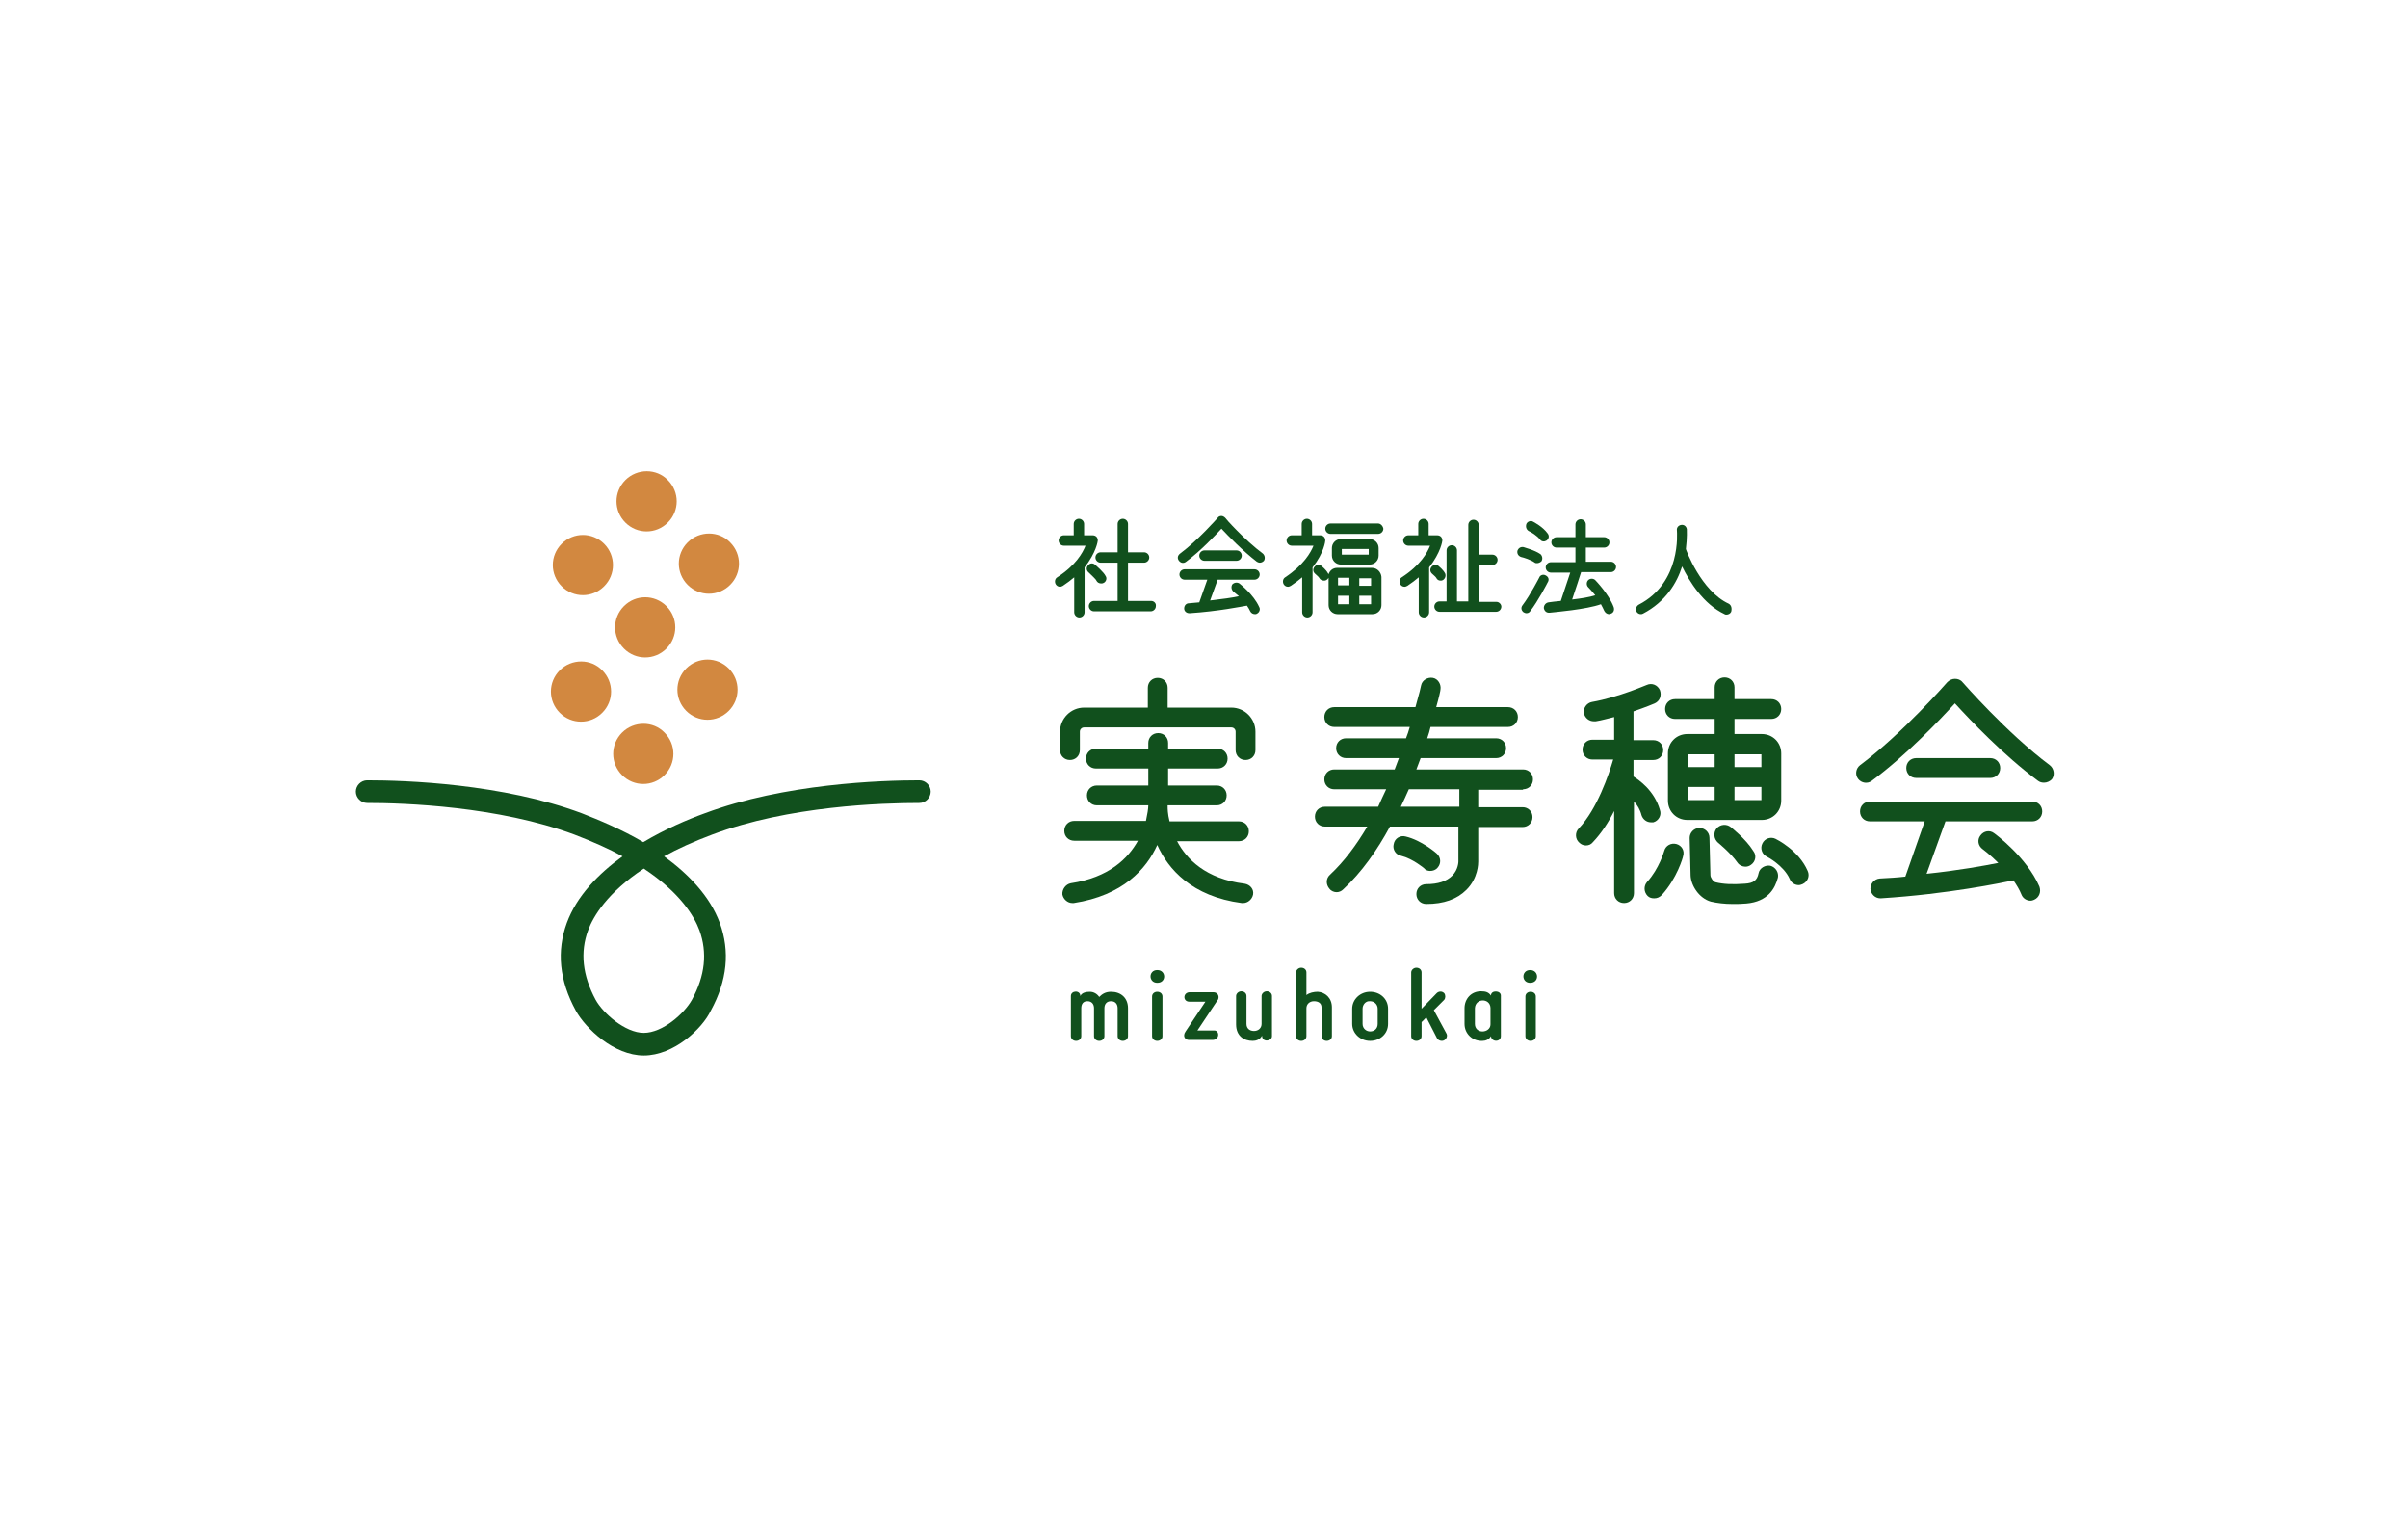 <?xml version="1.0" encoding="utf-8"?>
<!-- Generator: Adobe Illustrator 22.1.0, SVG Export Plug-In . SVG Version: 6.00 Build 0)  -->
<svg version="1.1" id="Untitled-_x25_u30DA_x25_u30FC_x25_u30B8_x25_201"
	 xmlns="http://www.w3.org/2000/svg" xmlns:xlink="http://www.w3.org/1999/xlink" x="0px" y="0px" viewBox="0 0 510.2 323.1"
	 style="enable-background:new 0 0 510.2 323.1;" xml:space="preserve">
<style type="text/css">
	.st0{fill:#FFFFFF;}
	.st1{fill:none;}
	.st2{fill:#11501D;}
	.st3{fill:#D28840;}
</style>
<rect class="st0" width="510.2" height="323.1"/>
<path class="st1" d="z"/>
<g id="_x25_u30EC_x25_u30A4_x25_u30E4_x25_u30FC_x25_201">
	<g>
		<g>
			<g>
				<g>
					<path class="st2" d="M290.2,119.6c1.1,0,1.9-0.9,1.9-1.9v-1.6c0-1.1-0.9-1.9-1.9-1.9h-6.1c-1.1,0-1.9,0.9-1.9,1.9v1.6
						c0,1.1,0.9,1.9,1.9,1.9H290.2z M284.3,116.3h5.7v1.2h-5.7V116.3z"/>
					<path class="st2" d="M290.7,120.3h-7.4c-0.9,0-1.6,0.6-1.8,1.4c0-0.1,0-0.2-0.1-0.2c-0.4-0.8-1.3-1.5-1.4-1.6
						c-0.5-0.4-1.1-0.3-1.5,0.2c-0.4,0.5-0.3,1.1,0.2,1.5c0.2,0.2,0.7,0.6,0.8,0.8c0.2,0.4,0.6,0.6,1,0.6c0.2,0,0.3,0,0.5-0.1
						c0.2-0.1,0.4-0.3,0.5-0.5v5.8c0,1.1,0.9,1.9,1.9,1.9h7.4c1.1,0,1.9-0.9,1.9-1.9v-6C292.6,121.2,291.8,120.3,290.7,120.3z
						 M290.5,124.1H288v-1.6h2.5V124.1z M285.9,122.4v1.6h-2.4v-1.6H285.9z M283.5,126.2h2.4v1.8h-2.4V126.2z M288,128v-1.8h2.5v1.8
						H288z"/>
					<path class="st2" d="M267.6,117.3c-3.9-2.9-8-7.5-8-7.6c-0.2-0.2-0.5-0.4-0.8-0.4s-0.6,0.1-0.8,0.4c0,0-4.1,4.7-8,7.6
						c-0.5,0.4-0.6,1-0.2,1.5c0.4,0.5,1,0.6,1.5,0.2c3.1-2.3,6.1-5.5,7.5-7c1.4,1.5,4.5,4.7,7.5,7c0.2,0.1,0.4,0.2,0.6,0.2
						c0.3,0,0.6-0.1,0.9-0.4C268.1,118.3,268,117.7,267.6,117.3z"/>
					<path class="st2" d="M262,118.8c0.6,0,1.1-0.5,1.1-1.1c0-0.6-0.5-1.1-1.1-1.1h-6.8c-0.6,0-1.1,0.5-1.1,1.1
						c0,0.6,0.5,1.1,1.1,1.1H262z"/>
					<path class="st2" d="M258,122.8h7.8c0.6,0,1.1-0.5,1.1-1.1c0-0.6-0.5-1.1-1.1-1.1H251c-0.6,0-1.1,0.5-1.1,1.1
						c0,0.6,0.5,1.1,1.1,1.1h4.8l-1.7,4.8c-0.7,0.1-1.5,0.1-2.2,0.2c-0.6,0-1,0.5-1,1.1c0,0.6,0.5,1,1.1,1c0,0,0,0,0.1,0
						c6-0.4,10.9-1.4,12.1-1.6c0.3,0.4,0.5,0.8,0.7,1.2c0.2,0.4,0.6,0.6,1,0.6c0.1,0,0.3,0,0.4-0.1c0.5-0.2,0.8-0.9,0.5-1.4
						c-1.2-2.7-4.1-4.9-4.2-5c-0.5-0.3-1.1-0.2-1.5,0.2c-0.3,0.5-0.2,1.1,0.2,1.5c0,0,0.5,0.4,1.2,1c-1.3,0.3-3.5,0.6-6.1,0.9
						L258,122.8z"/>
					<path class="st2" d="M232.6,114.5c0-0.3-0.1-0.6-0.3-0.8c-0.2-0.2-0.5-0.3-0.8-0.3h-1.8v-2.4c0-0.6-0.5-1.1-1.1-1.1
						c-0.6,0-1.1,0.5-1.1,1.1v2.4h-2.1c-0.6,0-1.1,0.5-1.1,1.1s0.5,1.1,1.1,1.1h4.6c-0.6,1.5-2,4.1-6,6.7c-0.5,0.3-0.6,1-0.3,1.5
						c0.2,0.3,0.5,0.5,0.9,0.5c0.2,0,0.4-0.1,0.6-0.2c0.9-0.6,1.7-1.2,2.4-1.8v7.4c0,0.6,0.5,1.1,1.1,1.1c0.6,0,1.1-0.5,1.1-1.1
						v-9.5C232.3,117,232.6,114.6,232.6,114.5z"/>
					<path class="st2" d="M232.3,123c0.2,0.4,0.6,0.6,1,0.6c0.2,0,0.3,0,0.5-0.1c0.5-0.2,0.8-0.9,0.5-1.4c-0.5-1-2-2.2-2.3-2.5
						c-0.5-0.4-1.1-0.3-1.5,0.2c-0.4,0.5-0.3,1.1,0.2,1.5C231.3,121.9,232.2,122.7,232.3,123z"/>
					<path class="st2" d="M280.8,114.5c0-0.3-0.1-0.6-0.3-0.8c-0.2-0.2-0.5-0.3-0.8-0.3H278v-2.4c0-0.6-0.5-1.1-1.1-1.1
						c-0.6,0-1.1,0.5-1.1,1.1v2.4h-2.1c-0.6,0-1.1,0.5-1.1,1.1s0.5,1.1,1.1,1.1h4.6c-0.6,1.5-2.1,4.1-6,6.7c-0.5,0.3-0.6,1-0.3,1.5
						c0.2,0.3,0.5,0.5,0.9,0.5c0.2,0,0.4-0.1,0.6-0.2c0.9-0.6,1.7-1.2,2.4-1.8v7.4c0,0.6,0.5,1.1,1.1,1.1c0.6,0,1.1-0.5,1.1-1.1
						v-9.5C280.6,117,280.8,114.6,280.8,114.5z"/>
					<path class="st2" d="M305.6,114.5c0-0.3-0.1-0.6-0.3-0.8c-0.2-0.2-0.5-0.3-0.8-0.3h-1.8v-2.4c0-0.6-0.5-1.1-1.1-1.1
						c-0.6,0-1.1,0.5-1.1,1.1v2.4h-2.1c-0.6,0-1.1,0.5-1.1,1.1s0.5,1.1,1.1,1.1h4.6c-0.6,1.5-2,4.1-6,6.7c-0.5,0.3-0.6,1-0.3,1.5
						c0.2,0.3,0.5,0.5,0.9,0.5c0.2,0,0.4-0.1,0.6-0.2c0.9-0.6,1.7-1.2,2.4-1.8v7.4c0,0.6,0.5,1.1,1.1,1.1c0.6,0,1.1-0.5,1.1-1.1
						v-9.5C305.3,117,305.6,114.6,305.6,114.5z"/>
					<path class="st2" d="M305.2,123c0.2,0,0.3,0,0.5-0.1c0.5-0.3,0.7-0.9,0.5-1.4c-0.4-0.8-1.3-1.5-1.4-1.6
						c-0.5-0.4-1.1-0.3-1.5,0.2c-0.4,0.5-0.3,1.1,0.2,1.5c0.2,0.2,0.7,0.6,0.8,0.8C304.5,122.8,304.8,123,305.2,123z"/>
					<path class="st2" d="M243.9,127.3H239v-8.1h3.4c0.6,0,1.1-0.5,1.1-1.1c0-0.6-0.5-1.1-1.1-1.1H239v-6c0-0.6-0.5-1.1-1.1-1.1
						c-0.6,0-1.1,0.5-1.1,1.1v6h-3.6c-0.6,0-1.1,0.5-1.1,1.1c0,0.6,0.5,1.1,1.1,1.1h3.6v8.1h-5c-0.6,0-1.1,0.5-1.1,1.1
						c0,0.6,0.5,1.1,1.1,1.1h12c0.6,0,1.1-0.5,1.1-1.1C245,127.8,244.5,127.3,243.9,127.3z"/>
					<path class="st2" d="M292,110.9h-10.1c-0.6,0-1.1,0.5-1.1,1.1c0,0.6,0.5,1.1,1.1,1.1H292c0.6,0,1.1-0.5,1.1-1.1
						C293,111.4,292.5,110.9,292,110.9z"/>
					<path class="st2" d="M317.1,127.5h-3.8v-7.8h2.9c0.6,0,1.1-0.5,1.1-1.1c0-0.6-0.5-1.1-1.1-1.1h-2.9v-6.3c0-0.6-0.5-1.1-1.1-1.1
						c-0.6,0-1.1,0.5-1.1,1.1v16.2h-2.4v-10.8c0-0.6-0.5-1.1-1.1-1.1c-0.6,0-1.1,0.5-1.1,1.1v10.8H305c-0.6,0-1.1,0.5-1.1,1.1
						c0,0.6,0.5,1.1,1.1,1.1h12c0.6,0,1.1-0.5,1.1-1.1C318.1,128,317.6,127.5,317.1,127.5z"/>
					<path class="st2" d="M323.9,112.5c0.5,0.2,1.8,1,2.4,1.8c0.2,0.3,0.5,0.4,0.8,0.4c0.2,0,0.4-0.1,0.6-0.2c0.5-0.4,0.6-1,0.2-1.5
						c-1-1.4-2.9-2.4-3.1-2.5c-0.5-0.3-1.2,0-1.4,0.5C323.2,111.6,323.4,112.2,323.9,112.5z"/>
					<path class="st2" d="M325.7,119.3c0.3,0,0.7-0.2,0.9-0.4c0.3-0.5,0.2-1.1-0.2-1.5c-1.3-0.9-3.4-1.4-3.6-1.5
						c-0.6-0.1-1.1,0.2-1.3,0.8c-0.1,0.6,0.2,1.1,0.8,1.3c0.5,0.1,2.1,0.6,2.9,1.2C325.3,119.3,325.5,119.3,325.7,119.3z"/>
					<path class="st2" d="M327.5,121.9c-0.5-0.3-1.2-0.1-1.4,0.5c0,0-1.9,3.7-3.5,5.8c-0.4,0.5-0.3,1.1,0.2,1.5
						c0.2,0.1,0.4,0.2,0.6,0.2c0.3,0,0.6-0.1,0.8-0.4c1.7-2.2,3.6-5.9,3.7-6.1C328.3,122.8,328.1,122.2,327.5,121.9z"/>
					<path class="st2" d="M335,121.2h6.3c0.6,0,1.1-0.5,1.1-1.1c0-0.6-0.5-1.1-1.1-1.1H336V116h3.9c0.6,0,1.1-0.5,1.1-1.1
						c0-0.6-0.5-1.1-1.1-1.1H336v-2.7c0-0.6-0.5-1.1-1.1-1.1c-0.6,0-1.1,0.5-1.1,1.1v2.7h-4c-0.6,0-1.1,0.5-1.1,1.1
						c0,0.6,0.5,1.1,1.1,1.1h4v3.1h-5.2c-0.6,0-1.1,0.5-1.1,1.1c0,0.6,0.5,1.1,1.1,1.1h4.1c-0.5,1.4-1.3,4-2,6c-1,0.1-2,0.2-2.6,0.3
						c-0.6,0.1-1,0.6-1,1.2c0.1,0.6,0.5,1,1.1,1c0,0,0.1,0,0.1,0c0.9-0.1,7.9-0.7,10.9-1.8c0.3,0.5,0.5,1,0.7,1.4
						c0.2,0.4,0.6,0.7,1,0.7c0.1,0,0.2,0,0.4-0.1c0.6-0.2,0.8-0.8,0.6-1.4c-1-2.7-3.8-5.6-3.9-5.7c-0.4-0.4-1.1-0.4-1.5,0
						c-0.4,0.4-0.4,1.1,0,1.5c0,0,0.7,0.7,1.5,1.7c-1.2,0.4-3.1,0.7-4.9,0.9C333.9,124.6,334.7,122.2,335,121.2z"/>
					<path class="st2" d="M366.3,127.9c-5.9-2.7-9.1-11.5-9.1-11.6c0,0,0,0,0,0c0.3-2.4,0.2-4.2,0.2-4.2c-0.1-0.6-0.6-1-1.2-0.9
						c-0.6,0.1-1,0.6-0.9,1.2c0,0.4,1,11-8.1,15.7c-0.5,0.3-0.7,0.9-0.5,1.4c0.2,0.4,0.6,0.6,0.9,0.6c0.2,0,0.3,0,0.5-0.1
						c4.8-2.5,7.2-6.5,8.3-10c1.5,3.1,4.5,8,9,10.1c0.1,0.1,0.3,0.1,0.4,0.1c0.4,0,0.8-0.2,1-0.6C367,128.8,366.8,128.2,366.3,127.9
						z"/>
				</g>
			</g>
		</g>
	</g>
</g>
<path class="st1" d="z"/>
<g>
	<path class="st3" d="M131.8,155.2c-2.5,2.5-2.5,6.5,0,9c2.5,2.5,6.5,2.5,9,0c2.5-2.5,2.5-6.5,0-9
		C138.4,152.7,134.3,152.7,131.8,155.2z"/>
	<path class="st3" d="M118.6,142c-2.5,2.5-2.5,6.5,0,9c2.5,2.5,6.5,2.5,9,0c2.5-2.5,2.5-6.5,0-9C125.2,139.5,121.1,139.5,118.6,142z
		"/>
	<path class="st3" d="M145.4,141.6c-2.5,2.5-2.5,6.5,0,9c2.5,2.5,6.5,2.5,9,0c2.5-2.5,2.5-6.5,0-9
		C151.9,139.1,147.9,139.1,145.4,141.6z"/>
	<path class="st3" d="M132.2,128.4c-2.5,2.5-2.5,6.5,0,9c2.5,2.5,6.5,2.5,9,0c2.5-2.5,2.5-6.5,0-9
		C138.7,125.9,134.7,125.9,132.2,128.4z"/>
	<path class="st3" d="M119,115.2c-2.5,2.5-2.5,6.5,0,9c2.5,2.5,6.5,2.5,9,0c2.5-2.5,2.5-6.5,0-9C125.5,112.7,121.5,112.7,119,115.2z
		"/>
	<path class="st3" d="M145.7,114.9c-2.5,2.5-2.5,6.5,0,9c2.5,2.5,6.5,2.5,9,0c2.5-2.5,2.5-6.5,0-9
		C152.3,112.4,148.2,112.4,145.7,114.9z"/>
	<path class="st3" d="M132.5,101.7c-2.5,2.5-2.5,6.5,0,9c2.5,2.5,6.5,2.5,9,0c2.5-2.5,2.5-6.5,0-9C139.1,99.2,135,99.2,132.5,101.7z
		"/>
	<path class="st2" d="M136.4,223.6c-6.3,0-12.3-5.7-14.4-9.5c-3.5-6.4-4.1-12.6-1.9-18.6c2.1-5.7,6.7-10.4,11.8-14.1
		c-2.9-1.6-6.3-3.1-10.2-4.6c-16.1-6-36-6.7-43.9-6.7c-1.3,0-2.4-1.1-2.4-2.4c0-1.3,1.1-2.4,2.4-2.4c8.1,0,28.7,0.7,45.5,7
		c3.6,1.4,8.4,3.4,13,6.1c4.7-2.8,9.4-4.8,13-6.1c16.8-6.3,37.4-7,45.5-7c1.3,0,2.4,1.1,2.4,2.4c0,1.3-1.1,2.4-2.4,2.4
		c-7.8,0-27.7,0.6-43.9,6.7c-4,1.5-7.3,3-10.2,4.6c5.1,3.7,9.7,8.4,11.8,14.1c2.2,6,1.6,12.2-1.9,18.6
		C148.8,217.9,142.8,223.6,136.4,223.6z M136.4,184c-7.7,5.1-10.7,10.1-11.8,13.1c-1.7,4.6-1.2,9.5,1.6,14.7c1.6,2.9,6.3,7,10.2,7
		c4,0,8.6-4.1,10.2-7c2.8-5.1,3.3-10,1.6-14.7C147.1,194.1,144.1,189.1,136.4,184z"/>
</g>
<g>
	<path class="st2" d="M260.9,149.9h-13.5v-4.2c0-1.2-0.9-2.1-2.1-2.1c-1.2,0-2.1,0.9-2.1,2.1v4.2h-13.5c-2.8,0-5.1,2.3-5.1,5.1v3.9
		c0,1.2,0.9,2.1,2.1,2.1c1.2,0,2.1-0.9,2.1-2.1V155c0-0.5,0.4-0.9,0.9-0.9h31.2c0.5,0,0.9,0.4,0.9,0.9v3.9c0,1.2,0.9,2.1,2.1,2.1
		c1.2,0,2.1-0.9,2.1-2.1V155C266,152.2,263.7,149.9,260.9,149.9z"/>
	<path class="st2" d="M322.7,167.2c1.2,0,2.1-0.9,2.1-2.1c0-1.2-0.9-2.1-2.1-2.1h-22.6c0.3-0.8,0.6-1.6,0.9-2.4H317
		c1.2,0,2.1-0.9,2.1-2.1c0-1.2-0.9-2.1-2.1-2.1h-14.6c0.3-0.8,0.5-1.6,0.7-2.4h16.4c1.2,0,2.1-0.9,2.1-2.1c0-1.2-0.9-2.1-2.1-2.1
		h-15.2c0.6-2.1,0.9-3.5,0.9-3.7c0.2-1.1-0.5-2.3-1.6-2.5c-1.1-0.2-2.3,0.5-2.5,1.6c0,0.1-0.4,1.8-1.2,4.6h-17.2
		c-1.2,0-2.1,0.9-2.1,2.1c0,1.2,0.9,2.1,2.1,2.1h16c-0.2,0.8-0.5,1.6-0.8,2.4h-12.7c-1.2,0-2.1,0.9-2.1,2.1c0,1.2,0.9,2.1,2.1,2.1
		h11.2c-0.3,0.8-0.6,1.6-0.9,2.4h-12.8c-1.2,0-2.1,0.9-2.1,2.1c0,1.2,0.9,2.1,2.1,2.1h11c-0.6,1.2-1.1,2.4-1.7,3.7h-11.3
		c-1.2,0-2.1,0.9-2.1,2.1c0,1.2,0.9,2.1,2.1,2.1h9c-2.3,3.9-4.9,7.4-7.9,10.2c-0.9,0.8-0.9,2.1-0.1,3c0.4,0.5,1,0.7,1.5,0.7
		c0.5,0,1-0.2,1.4-0.6c3.9-3.6,7.2-8.3,9.9-13.3h14.5v7.4c0,0,0,1.7-1.3,3c-1.2,1.2-3,1.8-5.5,1.8c-1.2,0-2.1,0.9-2.1,2.1
		c0,1.2,0.9,2.1,2.1,2.1c3.7,0,6.5-1,8.5-3c2.5-2.5,2.5-5.6,2.5-6v-7.3h9.4c1.2,0,2.1-0.9,2.1-2.1c0-1.2-0.9-2.1-2.1-2.1h-9.4v-3.7
		H322.7z M309.1,170.9h-12.3c0.6-1.2,1.1-2.4,1.7-3.7h10.7V170.9z"/>
	<path class="st2" d="M303,184.5c0.6,0,1.2-0.2,1.6-0.7c0.8-0.9,0.7-2.2-0.2-3c-0.1-0.1-3.2-2.8-6.6-3.6c-1.1-0.3-2.3,0.4-2.5,1.6
		c-0.3,1.1,0.4,2.3,1.6,2.5c2.4,0.6,4.8,2.6,4.8,2.6C302,184.3,302.5,184.5,303,184.5z"/>
	<path class="st2" d="M350.3,174.2c1.1-0.3,1.8-1.5,1.4-2.6c-1.2-4.2-4.5-6.4-5.6-7.1V161h4.2c1.2,0,2.1-0.9,2.1-2.1
		c0-1.2-0.9-2.1-2.1-2.1h-4.2v-6.1c2.6-0.9,4.3-1.6,4.5-1.7c1.1-0.5,1.5-1.7,1.1-2.8c-0.5-1.1-1.7-1.6-2.8-1.1
		c-0.1,0-5.9,2.6-11.6,3.6c-1.1,0.2-1.9,1.3-1.7,2.4c0.2,1,1.1,1.7,2.1,1.7c0.1,0,0.3,0,0.4,0c1.3-0.2,2.6-0.6,3.9-0.9v4.8h-4.6
		c-1.2,0-2.1,0.9-2.1,2.1c0,1.2,0.9,2.1,2.1,2.1h4.4c-0.9,3.1-3.4,10.5-7.3,14.6c-0.8,0.8-0.8,2.2,0.1,3c0.4,0.4,0.9,0.6,1.4,0.6
		c0.6,0,1.1-0.2,1.5-0.7c1.8-1.9,3.3-4.2,4.5-6.6v17.4c0,1.2,0.9,2.1,2.1,2.1c1.2,0,2.1-0.9,2.1-2.1v-19.4c0.7,0.7,1.3,1.7,1.6,2.9
		c0.3,0.9,1.1,1.5,2,1.5C349.9,174.2,350.1,174.2,350.3,174.2z"/>
	<path class="st2" d="M373.3,173.7c2.3,0,4.1-1.8,4.1-4.1v-10c0-2.3-1.8-4.1-4.1-4.1h-5.8v-3.2h7.8c1.2,0,2.1-0.9,2.1-2.1
		c0-1.2-0.9-2.1-2.1-2.1h-7.8v-2.5c0-1.2-0.9-2.1-2.1-2.1c-1.2,0-2.1,0.9-2.1,2.1v2.5h-8.4c-1.2,0-2.1,0.9-2.1,2.1
		c0,1.2,0.9,2.1,2.1,2.1h8.4v3.2h-5.8c-2.3,0-4.1,1.8-4.1,4.1v10c0,2.3,1.8,4.1,4.1,4.1H373.3z M367.5,169.5v-2.8h5.7v2.8H367.5z
		 M373.2,159.8v2.7h-5.7v-2.7H373.2z M363.3,159.8v2.7h-5.7v-2.7H363.3z M357.6,166.7h5.7v2.8h-5.7V166.7z"/>
	<path class="st2" d="M355.2,178.8c-1.1-0.3-2.3,0.3-2.6,1.5c0,0-1.1,3.8-3.6,6.5c-0.8,0.9-0.7,2.2,0.1,3c0.4,0.4,0.9,0.5,1.4,0.5
		c0.6,0,1.1-0.2,1.6-0.7c3.2-3.5,4.5-8,4.5-8.2C357,180.2,356.3,179.1,355.2,178.8z"/>
	<path class="st2" d="M375.1,183.4c-1.1-0.2-2.3,0.5-2.5,1.6c-0.3,1.5-1.1,2.1-2.9,2.2c-2.6,0.2-4.6,0.1-6.2-0.3
		c-0.5-0.1-1.1-1-1.1-1.5c-0.1-3.7-0.2-7.9-0.2-7.9c0-1.2-1-2.1-2.1-2.1c0,0,0,0,0,0c-1.2,0-2.1,1-2.1,2.1c0,0,0.1,4.3,0.2,8
		c0.1,2.1,1.8,4.8,4.3,5.5c1.3,0.3,2.9,0.5,4.6,0.5c0.9,0,1.9,0,2.9-0.1c4.6-0.4,6.1-3.2,6.7-5.5
		C376.9,184.8,376.2,183.7,375.1,183.4z"/>
	<path class="st2" d="M366.7,175.2c-0.9-0.7-2.2-0.6-3,0.3c-0.7,0.9-0.6,2.2,0.3,3c0,0,2.7,2.2,4.1,4.2c0.4,0.6,1.1,0.9,1.7,0.9
		c0.4,0,0.8-0.1,1.2-0.4c1-0.7,1.2-2,0.5-2.9C369.9,177.7,366.8,175.3,366.7,175.2z"/>
	<path class="st2" d="M376.2,177.7c-1-0.5-2.3-0.1-2.8,1c-0.5,1-0.1,2.3,1,2.8c0,0,3.5,1.8,4.8,4.7c0.3,0.8,1.1,1.3,1.9,1.3
		c0.3,0,0.5-0.1,0.8-0.2c1.1-0.5,1.6-1.7,1.1-2.8C381.1,180.1,376.4,177.8,376.2,177.7z"/>
	<path class="st2" d="M434.3,162.1c-9.1-6.8-18.4-17.5-18.5-17.6c-0.4-0.5-1-0.7-1.6-0.7c-0.6,0-1.2,0.3-1.6,0.7
		c-0.1,0.1-9.4,10.8-18.5,17.6c-0.9,0.7-1.1,2-0.4,2.9c0.7,0.9,2,1.1,2.9,0.4c7.3-5.4,14.5-13,17.6-16.4c3.1,3.4,10.3,11,17.6,16.4
		c0.4,0.3,0.8,0.4,1.3,0.4c0.6,0,1.3-0.3,1.7-0.8C435.4,164.1,435.2,162.8,434.3,162.1z"/>
	<path class="st2" d="M421.7,164.8c1.2,0,2.1-0.9,2.1-2.1c0-1.2-0.9-2.1-2.1-2.1H406c-1.2,0-2.1,0.9-2.1,2.1c0,1.2,0.9,2.1,2.1,2.1
		H421.7z"/>
	<path class="st2" d="M412.2,174h18.4c1.2,0,2.1-0.9,2.1-2.1c0-1.2-0.9-2.1-2.1-2.1h-34.4c-1.2,0-2.1,0.9-2.1,2.1
		c0,1.2,0.9,2.1,2.1,2.1h11.6l-4.1,11.7c-1.7,0.2-3.5,0.3-5.4,0.4c-1.2,0.1-2,1.1-2,2.2c0.1,1.1,1,2,2.1,2c0,0,0.1,0,0.1,0
		c14.3-0.9,25.7-3.3,28.1-3.8c0.7,1,1.3,2,1.7,3c0.3,0.8,1.1,1.3,1.9,1.3c0.3,0,0.6-0.1,0.8-0.2c1.1-0.5,1.5-1.7,1.1-2.8
		c-2.7-6.2-9.3-11.1-9.6-11.3c-0.9-0.7-2.2-0.5-2.9,0.5c-0.7,0.9-0.5,2.2,0.5,2.9c0,0,1.5,1.1,3.3,2.9c-3,0.6-8.5,1.6-15.2,2.3
		L412.2,174z"/>
	<path class="st2" d="M263.7,187.2c-8.2-1-12.3-5.2-14.3-9h13.1c1.2,0,2.1-0.9,2.1-2.1c0-1.2-0.9-2.1-2.1-2.1h-14.7
		c-0.4-1.6-0.4-2.8-0.4-3c0-0.1,0-0.2,0-0.3c0,0,0,0,0-0.1h10.4c1.2,0,2.1-0.9,2.1-2.1c0-1.2-0.9-2.1-2.1-2.1h-10.3v-3.6h10.5
		c1.2,0,2.1-0.9,2.1-2.1c0-1.2-0.9-2.1-2.1-2.1h-10.5v-1.2c0-1.2-0.9-2.1-2.1-2.1c-1.2,0-2.1,0.9-2.1,2.1v1.2h-11.1
		c-1.2,0-2.1,0.9-2.1,2.1c0,1.2,0.9,2.1,2.1,2.1h11.1v3.6h-10.9c-1.2,0-2.1,0.9-2.1,2.1c0,1.2,0.9,2.1,2.1,2.1h10.9
		c0,0.7-0.2,1.9-0.5,3.3h-15.2c-1.2,0-2.1,0.9-2.1,2.1c0,1.2,0.9,2.1,2.1,2.1h13.5c-2.1,3.8-6.2,7.8-14.2,9
		c-1.1,0.2-1.9,1.3-1.8,2.4c0.2,1,1.1,1.8,2.1,1.8c0.1,0,0.2,0,0.3,0c10.4-1.6,15.4-7.2,17.7-12.3c2.3,5.1,7.3,10.9,17.9,12.3
		c0.1,0,0.2,0,0.3,0c1,0,1.9-0.8,2.1-1.8C265.7,188.4,264.9,187.4,263.7,187.2z"/>
</g>
<g>
	<path class="st2" d="M239,213.6v5.9c0,0.6-0.5,1-1.1,1c-0.6,0-1.1-0.4-1.1-1v-5.9c0-0.9-0.5-1.5-1.4-1.5c-0.9,0-1.4,0.6-1.4,1.5
		v5.9c0,0.6-0.5,1-1.1,1c-0.6,0-1.1-0.4-1.1-1v-5.9c0-0.9-0.5-1.5-1.4-1.5c-0.9,0-1.3,0.6-1.3,1.5v5.9c0,0.6-0.5,1-1.1,1
		c-0.6,0-1.1-0.4-1.1-1V211c0-1.2,2-1.3,2,0c0.3-0.7,1.2-0.9,2-0.9c0.9,0,1.6,0.5,2,1.1c0.6-0.6,1.3-1.1,2.5-1.1
		C237.5,210.1,239,211.4,239,213.6z"/>
	<path class="st2" d="M245.2,208.2c-1.9,0-1.9-2.7,0-2.7C247.1,205.5,247.2,208.2,245.2,208.2z M246.3,211.1v8.4c0,0.6-0.5,1-1.1,1
		c-0.6,0-1.1-0.4-1.1-1v-8.4c0-0.6,0.5-1,1.1-1C245.8,210.1,246.3,210.5,246.3,211.1z"/>
	<path class="st2" d="M257,220.3h-5.1c-0.8,0-1.4-0.8-0.7-1.8l4.2-6.3h-3.4c-1.4,0-1.4-1.9,0-2h5.1c0.8,0,1.3,0.7,1,1.5l-4.4,6.6
		h3.5C258.4,218.2,258.5,220.2,257,220.3z"/>
	<path class="st2" d="M265.4,220.5c-1.8,0-3.5-1-3.5-3.5v-6c0-0.5,0.5-1,1.1-1c0.6,0,1.1,0.4,1.1,1v5.9c0,1,0.7,1.5,1.6,1.5
		c0.9,0,1.6-0.6,1.6-1.5v-5.9c0-0.5,0.5-1,1.1-1c0.6,0,1.1,0.4,1.1,1v8.5c0,1.1-2.1,1.4-2.1-0.1
		C266.9,220.3,266.1,220.5,265.4,220.5z"/>
	<path class="st2" d="M279.2,210.1c1.6,0.1,3,1.3,3,3.3v6.1c0,0.6-0.5,1-1.1,1c-0.6,0-1.1-0.4-1.1-1v-6.1c0-0.9-0.7-1.3-1.6-1.3
		c-0.9,0-1.6,0.6-1.6,1.5v5.9c0,0.6-0.5,1-1.1,1c-0.6,0-1.1-0.4-1.1-1V206c0-0.5,0.5-1,1.1-1c0.6,0,1.1,0.4,1.1,1v4.8
		C277.4,210.3,278.4,210.1,279.2,210.1z"/>
	<path class="st2" d="M286.5,216.9v-3.2c0-2,1.7-3.6,3.8-3.6c2.1,0,3.8,1.5,3.8,3.6v3.2c0,2.1-1.7,3.6-3.8,3.6
		C288.2,220.5,286.5,218.9,286.5,216.9z M288.7,213.7v3.2c0,1,0.8,1.6,1.6,1.6c0.9,0,1.6-0.6,1.6-1.6v-3.2c0-0.9-0.7-1.6-1.6-1.6
		C289.4,212,288.7,212.8,288.7,213.7z"/>
	<path class="st2" d="M305.5,220.5c-0.4,0-0.8-0.2-1-0.5l-2.3-4.5c-0.9,1-1,1-1,1v3c0,0.6-0.5,1-1.1,1c-0.6,0-1.1-0.4-1.1-1V206
		c0-0.5,0.5-1,1.1-1c0.6,0,1.1,0.4,1.1,1v7.7c1.1-1.1,2.1-2.2,3.2-3.3c0.4-0.4,1.1-0.5,1.6,0c0.3,0.4,0.3,1,0,1.4l-2.2,2.2l2.7,5
		C306.8,219.6,306.3,220.5,305.5,220.5z"/>
	<path class="st2" d="M318,210.9v8.6c0,1.3-2,1.3-2.1,0c-0.4,0.7-1.1,1-1.8,1c-2.1,0.1-3.8-1.5-3.8-3.6v-3.3c0-2,1.4-3.6,3.5-3.6
		c1,0,1.6,0.2,2.1,0.9C315.9,209.7,318,209.8,318,210.9z M315.8,217v-3.5c-0.1-2.1-3.2-2.1-3.3,0.1v3.3c0,1,0.7,1.6,1.6,1.6
		C315,218.5,315.8,217.9,315.8,217z"/>
	<path class="st2" d="M324.2,208.2c-1.9,0-1.9-2.7,0-2.7C326.1,205.5,326.2,208.2,324.2,208.2z M325.4,211.1v8.4c0,0.6-0.5,1-1.1,1
		c-0.6,0-1.1-0.4-1.1-1v-8.4c0-0.6,0.5-1,1.1-1C324.9,210.1,325.4,210.5,325.4,211.1z"/>
</g>
</svg>
